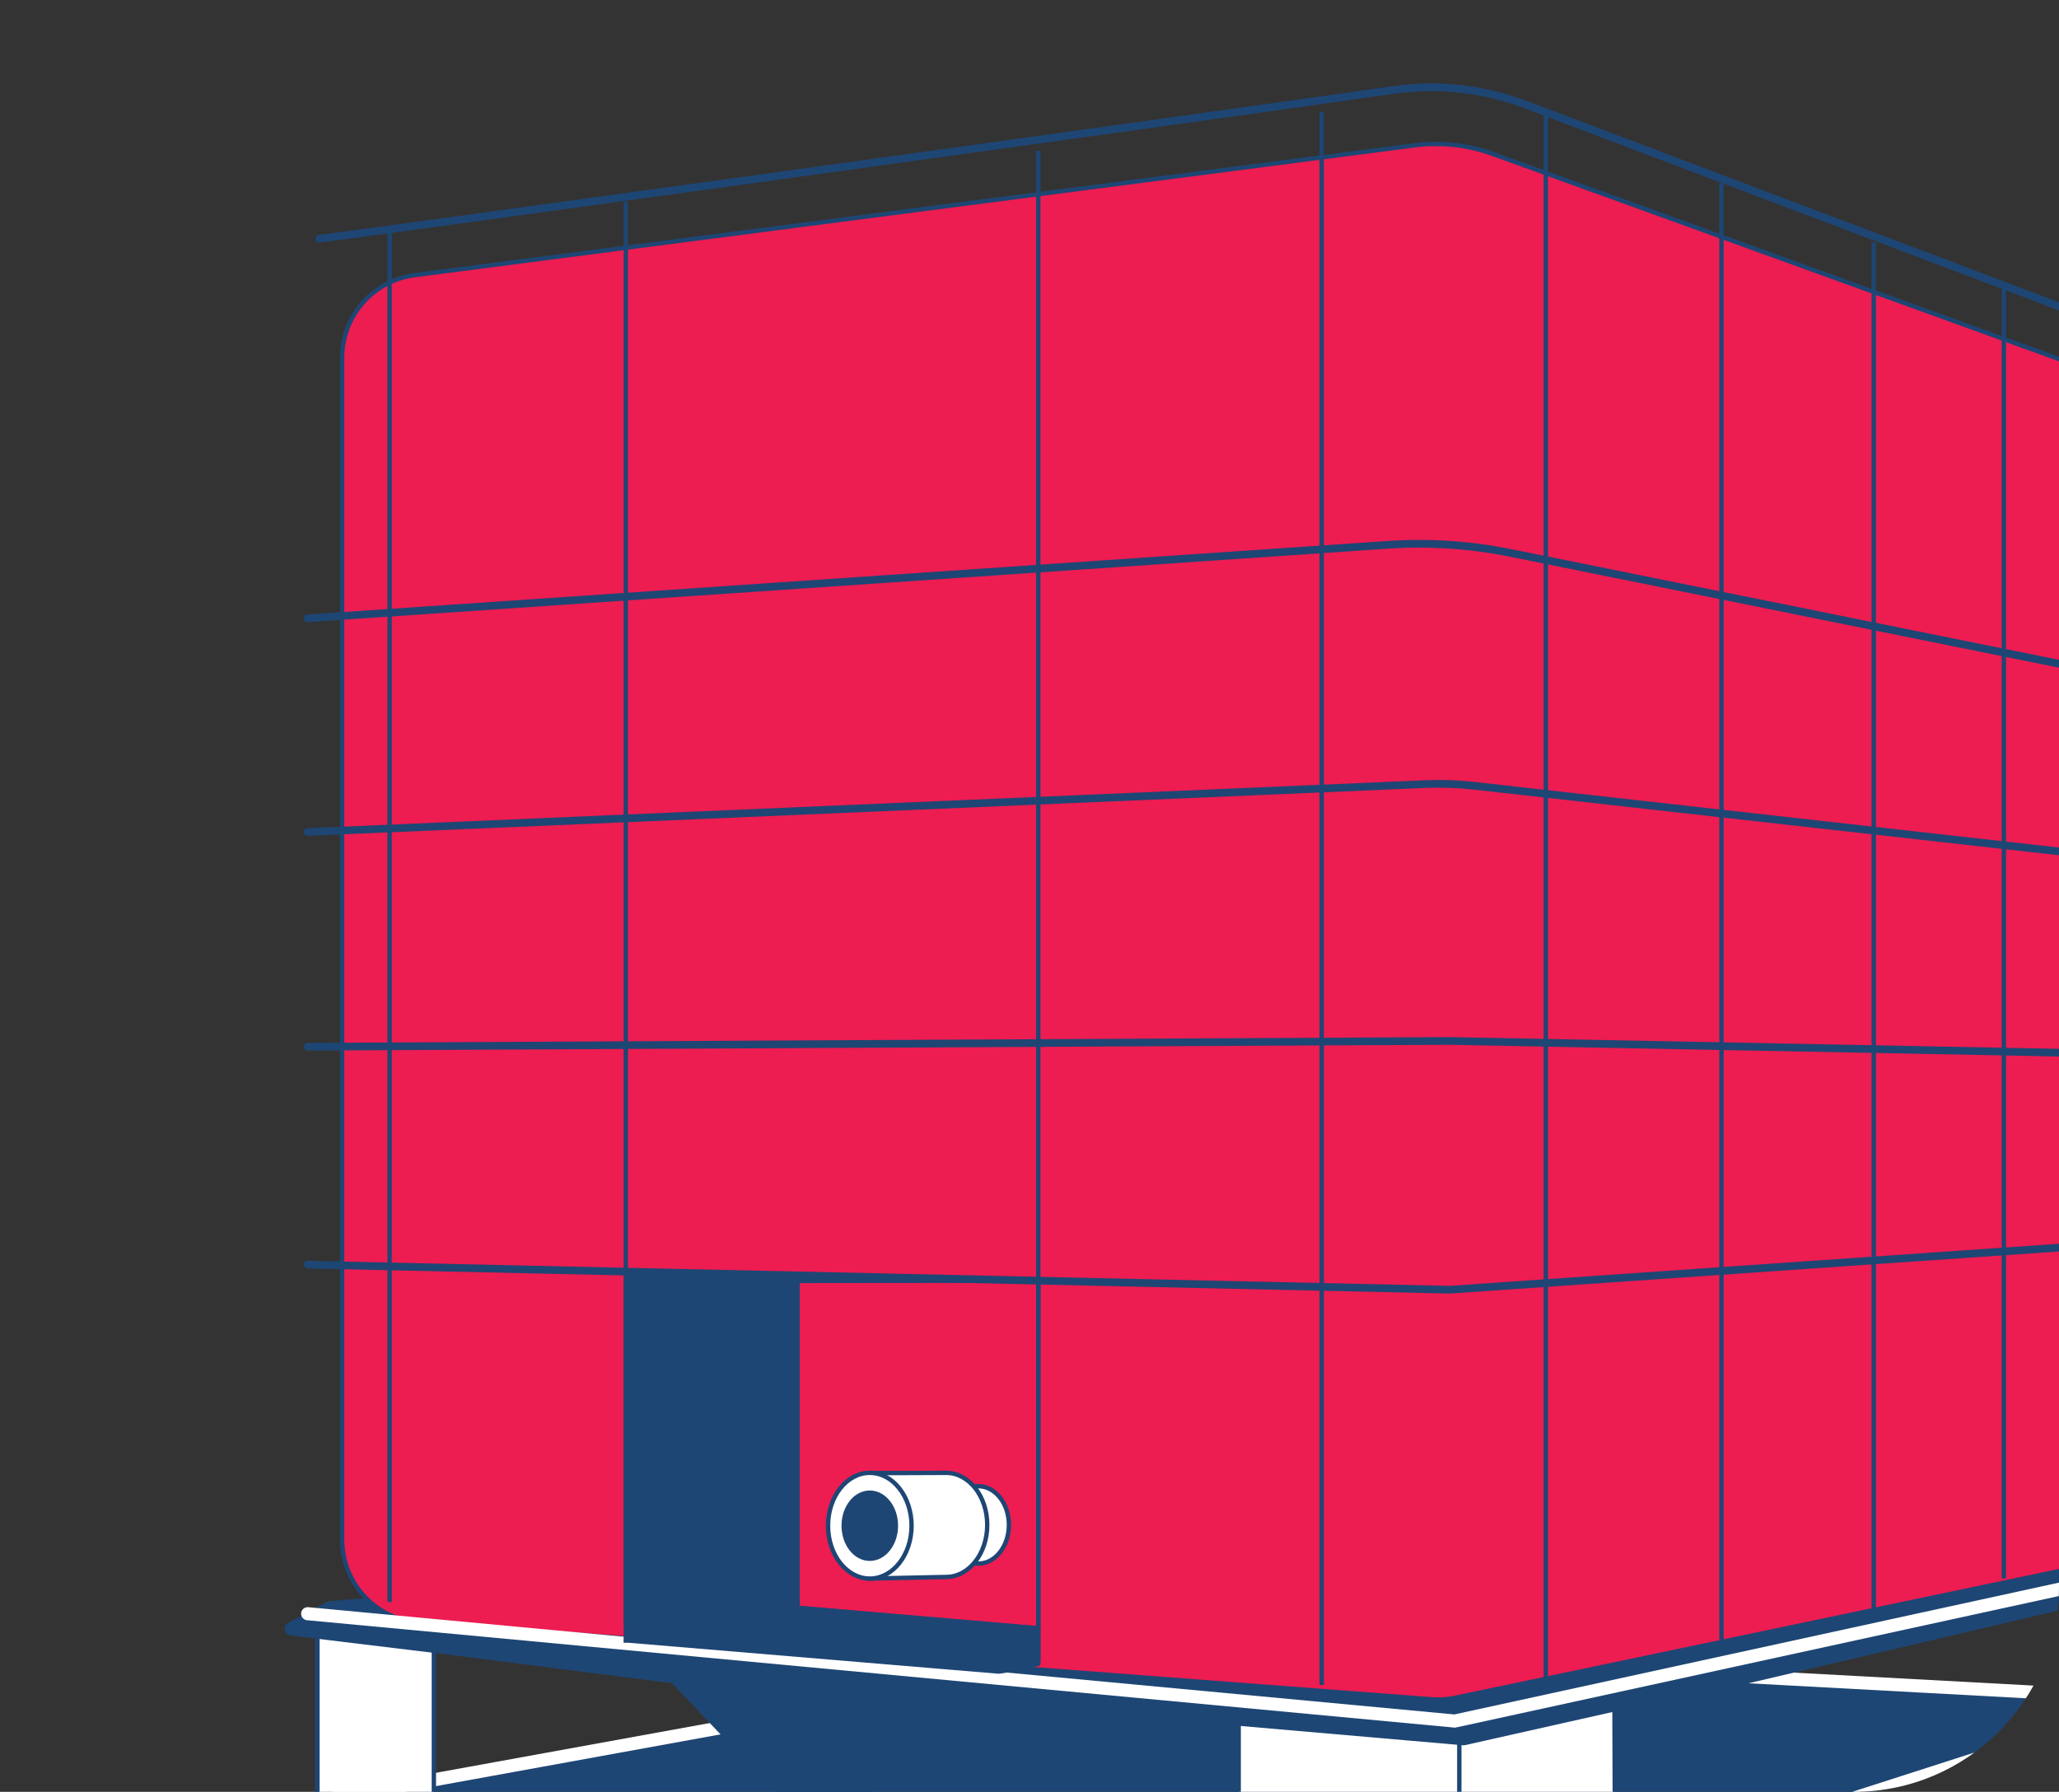 <?xml version="1.0" encoding="UTF-8"?> <svg xmlns="http://www.w3.org/2000/svg" width="401" height="349" viewBox="0 0 401 349" fill="none"><rect x="0" y="0" width="401" height="349" fill="#333333" stroke="none"/> <g clip-path="url(#clip0_4026_41070)"> <path d="M63.846 350.417L284.078 375L421.054 330.932L228.321 320.513L63.846 350.417Z" fill="#1E4674"></path> <path d="M63.846 350.417L284.078 375L421.054 330.932L228.321 320.513L63.846 350.417Z" stroke="white" stroke-width="2.548" stroke-miterlimit="10" stroke-linecap="round" stroke-linejoin="round"></path> <path d="M61.818 315.444V350.038L84.497 352.722V317.471L61.818 315.444Z" fill="white"></path> <path d="M61.818 315.444V350.038L84.497 352.722V317.471L61.818 315.444Z" stroke="#1E4674" stroke-width="0.849" stroke-miterlimit="10" stroke-linejoin="round"></path> <path d="M56.752 317.246L87.769 321.006L131.512 326.595L159.389 355.992L188.787 331.158L285.09 339.518L421.626 307.46L222.239 300.239L64.288 313.162L56.752 317.246Z" fill="#1E4674"></path> <path d="M56.752 317.246L87.769 321.006L131.512 326.595L159.389 355.992L188.787 331.158L285.09 339.518L421.626 307.46L222.239 300.239L64.288 313.162L56.752 317.246Z" stroke="#1E4674" stroke-width="2.633" stroke-miterlimit="10" stroke-linejoin="round"></path> <path d="M66.63 69.668V299.889C66.63 302.772 67.401 305.604 68.86 308.093C71.55 312.677 76.315 315.653 81.618 316.053L278.862 330.983C280.383 331.099 281.918 330.998 283.415 330.683L404.751 305.228C412.256 303.651 417.632 297.032 417.632 289.361V87.321C417.632 80.498 413.358 74.403 406.943 72.079L290.713 29.972C285.85 28.213 280.638 27.64 275.508 28.305L80.754 53.591C72.675 54.64 66.63 61.519 66.63 69.668Z" fill="#ED1C51"></path> <path d="M66.63 69.668V299.889C66.63 302.772 67.401 305.604 68.86 308.093C71.55 312.677 76.315 315.653 81.618 316.053L278.862 330.983C280.383 331.099 281.918 330.998 283.415 330.683L404.751 305.228C412.256 303.651 417.632 297.032 417.632 289.361V87.321C417.632 80.498 413.358 74.403 406.943 72.079L290.713 29.972C285.85 28.213 280.638 27.64 275.508 28.305L80.754 53.591C72.675 54.64 66.63 61.519 66.63 69.668Z" stroke="#1E4674" stroke-width="0.849" stroke-miterlimit="10"></path> <path d="M75.881 44.401V312.022" stroke="#1E4674" stroke-width="0.849" stroke-miterlimit="10"></path> <path d="M121.882 39.268V317.156" stroke="#1E4674" stroke-width="0.849" stroke-miterlimit="10"></path> <path d="M202.214 29.384V323.427" stroke="#1E4674" stroke-width="0.849" stroke-miterlimit="10"></path> <path d="M335.267 35.657V319.371" stroke="#1E4674" stroke-width="0.849" stroke-miterlimit="10"></path> <path d="M364.919 47.186V313.448" stroke="#1E4674" stroke-width="0.849" stroke-miterlimit="10"></path> <path d="M390.261 56.31V307.459" stroke="#1E4674" stroke-width="0.849" stroke-miterlimit="10"></path> <path d="M257.404 21.782V328.179" stroke="#1E4674" stroke-width="0.849" stroke-miterlimit="10"></path> <path d="M301.056 21.782V328.179" stroke="#1E4674" stroke-width="0.849" stroke-miterlimit="10"></path> <path d="M59.917 120.43L270.308 106.118C278.287 105.574 286.305 106.102 294.147 107.686L319.339 112.777L419.916 133.102" stroke="#1E4674" stroke-width="1.5" stroke-miterlimit="10" stroke-linecap="round" stroke-linejoin="round"></path> <path d="M59.917 162.054L277.608 152.719C280.754 152.583 283.902 152.692 287.029 153.042L419.916 167.948" stroke="#1E4674" stroke-width="1.5" stroke-miterlimit="10" stroke-linecap="round" stroke-linejoin="round"></path> <path d="M59.917 203.872L282.333 202.746L419.916 205.391" stroke="#1E4674" stroke-width="1.5" stroke-miterlimit="10" stroke-linecap="round" stroke-linejoin="round"></path> <path d="M59.917 246.311L282.333 251.2L419.916 241.695" stroke="#1E4674" stroke-width="1.5" stroke-miterlimit="10" stroke-linecap="round" stroke-linejoin="round"></path> <path d="M59.917 314.304L283.316 335.212L421.053 305.181" stroke="white" stroke-width="2.548" stroke-miterlimit="10" stroke-linecap="round"></path> <path d="M62.195 46.492C64.686 46.299 223.769 24.32 271.388 17.521C280.058 16.283 288.882 17.261 297.076 20.361L419.915 66.83" stroke="#1E4674" stroke-width="1.5" stroke-miterlimit="10" stroke-linecap="round"></path> <path d="M241.238 335.71V370.217L284.079 375C284.079 375 314.259 365.29 314.423 365.238C314.593 365.185 314.423 332.93 314.423 332.93L285.092 339.518L241.238 335.71Z" fill="white"></path> <path d="M241.238 335.71V370.217L284.079 375C284.079 375 314.259 365.29 314.423 365.238C314.593 365.185 314.423 332.93 314.423 332.93L285.092 339.518L241.238 335.71Z" stroke="#1E4674" stroke-width="0.849" stroke-miterlimit="10" stroke-linejoin="round"></path> <path d="M155.334 249.487V313.162L121.882 319.492V247.672L155.334 249.487Z" fill="#1E4674"></path> <path d="M155.334 249.487V313.162L121.882 319.492V247.672L155.334 249.487Z" stroke="#1E4674" stroke-width="0.849" stroke-miterlimit="10"></path> <path d="M155.333 298.212V313.162L202.216 317.156V249.438L155.333 249.488V298.212Z" stroke="#1E4674" stroke-width="0.849" stroke-miterlimit="10"></path> <path d="M155.334 313.162L121.882 319.493C121.882 319.493 193.996 325.532 194.5 325.574C195.003 325.617 202.216 324.061 202.216 324.061V317.156L155.334 313.162Z" fill="#1E4674"></path> <path d="M155.334 313.162L121.882 319.493C121.882 319.493 193.996 325.532 194.5 325.574C195.003 325.617 202.216 324.061 202.216 324.061V317.156L155.334 313.162Z" stroke="#1E4674" stroke-width="0.849" stroke-miterlimit="10" stroke-linejoin="round"></path> <path d="M196.491 297.008C196.491 301.171 193.826 304.547 190.537 304.547C187.249 304.547 184.58 301.171 184.58 297.008C184.58 292.842 187.249 289.466 190.537 289.466C193.826 289.466 196.491 292.842 196.491 297.008Z" fill="white"></path> <path d="M196.491 297.008C196.491 301.171 193.826 304.547 190.537 304.547C187.249 304.547 184.58 301.171 184.58 297.008C184.58 292.842 187.249 289.466 190.537 289.466C193.826 289.466 196.491 292.842 196.491 297.008Z" stroke="#1E4674" stroke-width="0.849" stroke-miterlimit="10"></path> <path d="M184.266 286.87C184.266 286.87 170.242 286.947 169.588 286.88C168.931 286.814 170.059 289.785 170.059 290.02L169.27 307.459L184.266 307.144C188.688 307.144 192.271 302.605 192.271 297.008C192.271 291.409 188.688 286.87 184.266 286.87Z" fill="white"></path> <path d="M184.266 286.87C184.266 286.87 170.242 286.947 169.588 286.88C168.931 286.814 170.059 289.785 170.059 290.02L169.27 307.459L184.266 307.144C188.688 307.144 192.271 302.605 192.271 297.008C192.271 291.409 188.688 286.87 184.266 286.87Z" stroke="#1E4674" stroke-width="0.849" stroke-miterlimit="10"></path> <path d="M177.532 297.165C177.532 302.851 173.891 307.459 169.399 307.459C164.907 307.459 161.266 302.851 161.266 297.165C161.266 291.481 164.907 286.87 169.399 286.87C173.891 286.87 177.532 291.481 177.532 297.165Z" fill="white"></path> <path d="M177.532 297.165C177.532 302.851 173.891 307.459 169.399 307.459C164.907 307.459 161.266 302.851 161.266 297.165C161.266 291.481 164.907 286.87 169.399 286.87C173.891 286.87 177.532 291.481 177.532 297.165Z" stroke="#1E4674" stroke-width="0.849" stroke-miterlimit="10"></path> <path d="M174.479 297.164C174.479 300.718 172.202 303.601 169.396 303.601C166.59 303.601 164.314 300.718 164.314 297.164C164.314 293.611 166.59 290.731 169.396 290.731C172.202 290.731 174.479 293.611 174.479 297.164Z" fill="#1E4674"></path> <path d="M174.479 297.164C174.479 300.718 172.202 303.601 169.396 303.601C166.59 303.601 164.314 300.718 164.314 297.164C164.314 293.611 166.59 290.731 169.396 290.731C172.202 290.731 174.479 293.611 174.479 297.164Z" stroke="#1E4674" stroke-width="0.849" stroke-miterlimit="10"></path> <path d="M284.205 339.444V375" stroke="#1E4674" stroke-width="0.849" stroke-miterlimit="10" stroke-linejoin="round"></path> </g> <defs> <clipPath id="clip0_4026_41070"> <rect width="401" height="349" rx="40" fill="white"></rect> </clipPath> </defs> </svg> 
